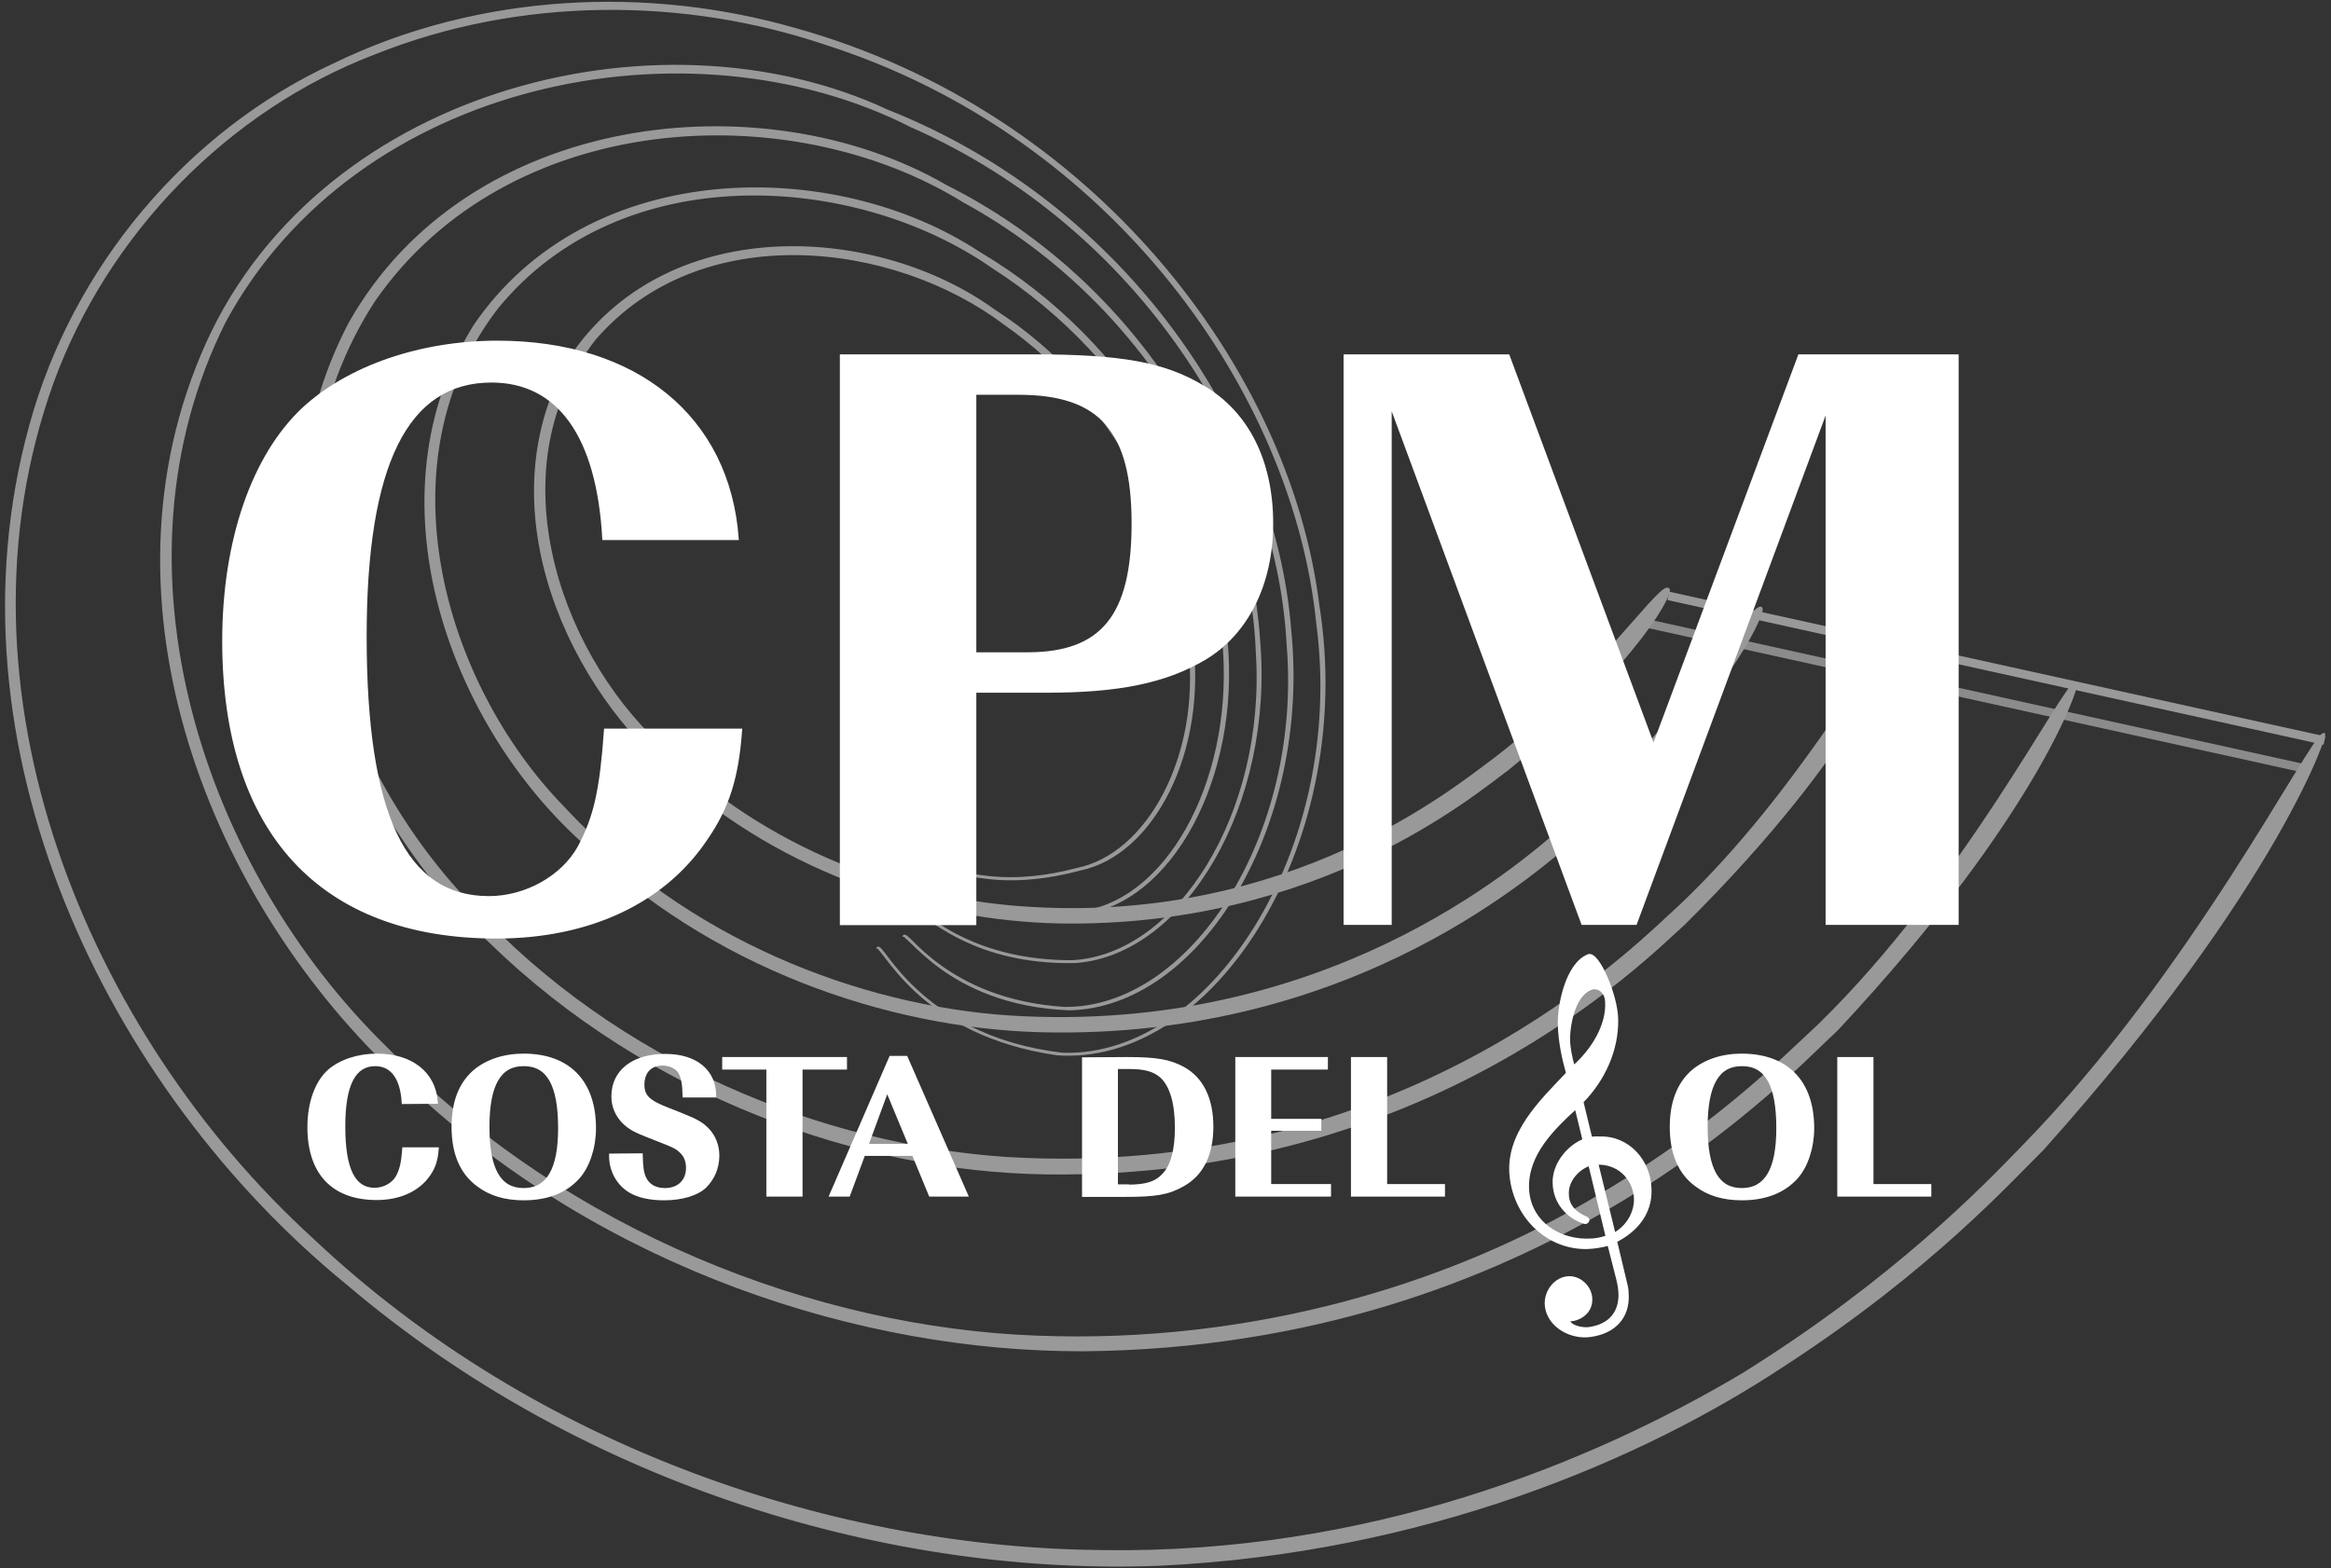 <?xml version="1.0" encoding="utf-8"?>
<!-- Generator: Adobe Illustrator 23.0.2, SVG Export Plug-In . SVG Version: 6.00 Build 0)  -->
<svg version="1.1" id="Capa_1" xmlns="http://www.w3.org/2000/svg" xmlns:xlink="http://www.w3.org/1999/xlink" x="0px" y="0px"
	 viewBox="0 0 818.2 550.6" style="enable-background:new 0 0 818.2 550.6;" xml:space="preserve">
<rect x="0" y="0" width="818.2" height="550.6" fill="#333333" stroke="none"/>
<style type="text/css">
	.st0{display:none;}
	.st1{display:inline;stroke:#FFFFFF;stroke-width:0.75;stroke-miterlimit:10;}
	.st2{display:inline;opacity:0.74;}
	.st3{stroke:#000000;stroke-miterlimit:10;}
	.st4{fill:none;stroke:#000000;stroke-width:3;stroke-miterlimit:10;}
	.st5{opacity:0.86;fill:none;stroke:#000000;stroke-width:3;stroke-miterlimit:10;enable-background:new    ;}
	.st6{display:inline;fill-rule:evenodd;clip-rule:evenodd;stroke:#000000;stroke-miterlimit:10;}
	.st7{display:inline;}
	.st8{opacity:0.5;}
	.st9{fill:#FFFFFF;stroke:#FFFFFF;stroke-miterlimit:10;}
	.st10{fill:none;stroke:#FFFFFF;stroke-width:3;stroke-miterlimit:10;}
	.st11{opacity:0.86;fill:none;stroke:#FFFFFF;stroke-width:3;stroke-miterlimit:10;enable-background:new    ;}
	.st12{fill-rule:evenodd;clip-rule:evenodd;fill:#FFFFFF;stroke:#FFFFFF;stroke-miterlimit:10;}
</style>
<g id="fondo_negro" class="st0">
	<rect x="-48.5" y="-139.4" class="st1" width="894" height="874"/>
</g>
<g id="Negro" class="st0">
	<g class="st2">
		<g>
			<g>
				<path class="st3" d="M344.3,310.1c-0.1-0.8,13.3,3.7,36-2.4c24.6-4.9,43.9-39.2,39.5-78.3c-3.5-38.7-23.5-84.4-65-113.4
					C316,86.8,248.2,78.5,211,121.4c-34.9,44.1-14.1,108.7,22.7,143c36.8,37.1,86.8,54.8,130.7,57.1c90.8,5.3,147.8-41.5,162-52
					c32.3-24.3,57.5-60.6,61.1-60.1c2.7-0.6-9.3,24.9-56.3,63.3c-10.8,7.7-65.6,55.2-157.4,53.6c-44.5-1-96-16.8-135.7-52.8
					c-39.2-33.7-65.4-97.6-34.1-147.4c34.8-48.6,106.6-43.8,147.1-14.4c43.8,28.2,65.2,75.3,69.2,114.7c5.4,39.9-13.5,76-38.9,81.3
					C358,313.9,344.2,309.3,344.3,310.1z"/>
			</g>
			<g>
				<path class="st3" d="M336.8,318.6c0-1,15.1,7.7,43.4,4.3c31.2-2.6,55-45.1,51.9-92c-2.1-47.1-30-101.9-81.3-134.8
					C302.1,62.3,220,57.3,176.6,110.5c-41.5,53.9-19.4,131.8,23.3,175.6c43,46.4,103.2,69.8,156.5,73.4
					c110.5,7,178.5-52.4,194.5-66.3c38-31.1,65.2-77.4,69.2-77.2c2.6-1.3-9.6,30.7-64,80c-12.3,9.7-76.8,71.1-188.4,68.4
					c-53.8-1.4-115.9-22.4-162.1-67.6c-46.1-42.5-73.7-120.1-36.8-179.8c40.1-59,126.2-59.2,177.1-25.6
					c53.8,31.9,83.9,88,86.7,136.2c4.4,48-19.6,92.1-51.3,95.5C352.2,326.8,336.8,317.5,336.8,318.6z"/>
			</g>
			<g>
				<path class="st3" d="M328.4,325.8c0.3-1.9,15.5,14.4,50.1,14.3c36.9-1.8,68.7-51.8,65-108.6c-2-56.8-38.2-122.9-102.8-158.3
					c-61.4-38.1-160.3-32.7-207.1,34.5c-44.4,67.7-17.7,159.7,33.9,212.8c51.6,56.1,124.2,84.5,188.3,88.7
					c133.5,7.9,213.7-67.6,232.1-84.8c43.9-39.6,74.3-96.8,78.3-97.2c2.4-2-10.2,37.2-72.8,99.4c-13.9,12.5-89.5,89.5-224,87.7
					c-64.9-0.9-139.4-27-195.1-81.2c-55-52-88-143.1-49.3-217C166.8,42,270.3,30.9,334.3,68c67.6,34,106.1,101.1,109.8,159.2
					c5,58-26.4,110.3-64.3,113C344.2,340.9,328.7,323.7,328.4,325.8z"/>
			</g>
			<g>
				<path class="st3" d="M319.5,331.4c0.8-2.9,14.7,22.4,56.4,25.1c44.3,0.5,84.2-60.2,78.5-128c-3.7-67.9-51.1-146.2-132.3-181.9
					C244.3,7,127.2,29.8,80.9,115.6c-43.2,86.5-7.5,192.2,56.7,254.9c63.7,65.4,151.1,98.5,228.3,101.5
					c77.9,3.1,144.8-19.3,190.1-45.1c45.9-25.9,72.5-53,85-64.6c50.6-49.4,85.5-118.8,89.6-119.7c2.3-2.7-11.6,44.3-83.7,121.5
					c-16.4,14.9-103.4,111.1-264.5,112.5c-77.5,0.2-167.4-28.5-235.4-92C79.3,324.1,34.8,218.9,73.2,127.3
					C111.7,34.9,232.7,3.5,313.7,41.5C398.1,75,449.5,153.8,454.9,223.4c7.1,69.3-31.9,132.5-77.5,133.3
					C334.4,354.9,320.4,328.2,319.5,331.4z"/>
			</g>
			<g>
				<path class="st3" d="M310.3,335.6c1.2-3.4,13.5,29.8,63.1,36.9c52.8,3.6,102.1-71.1,91.4-151.3C456.6,140.5,393.1,50,292,17.7
					C242.6,1,185.1,0.6,133.7,21.1C82.1,40.8,39.6,84.3,20.5,136.7c-38.8,108,12.2,228.7,91.2,300.8
					c79.5,75,185.6,108.9,277.6,109.6c93.3,1.4,171.3-30.4,224.7-62.1c53.3-33.2,84.7-65.8,98.8-80.4
					c58.9-60.3,100.5-142.9,105-144.3c2.2-3.4-14.9,52-98.6,145.5c-11.1,10.9-39.1,42.1-90.1,75.3c-50.2,33.4-126.8,66.1-219.9,70.5
					c-92.4,3.6-200.4-26.8-284.8-98.5C40.1,384.5-18.2,264.6,13,151.8c15.1-55.2,55.3-103,106.8-126.7C170.8,0.3,230-1.9,281.3,12.8
					C385.9,41.9,454.7,132.4,464.8,215c13.1,81.9-35.4,159.5-89.6,157.6C324.1,366.5,311.5,332,310.3,335.6z"/>
			</g>
		</g>
		<line class="st4" x1="587.8" y1="211.7" x2="818.2" y2="262.5"/>
		<line class="st5" x1="580.4" y1="221.3" x2="810.8" y2="272.2"/>
	</g>
	<path class="st6" d="M560.6,402.1l-3.1-12.8c7.6-7.7,12.4-18.2,12.2-28.9c-0.1-8.5-6.7-23.8-10-22.4c-7.5,3-10.4,17.4-10.2,24.3
		c0.2,5.8,1.3,11.3,2.9,17c-9.4,9.9-21.5,21.4-19.8,36.3c1.6,14.5,13.2,25.3,26.9,24.9c2.4-0.1,4.9-0.5,7.4-1.2l3.1,12.2
		c0.5,1.9,0.8,3.9,0.8,5.6c0,6.2-3.4,10.7-10.8,11.8c-2.2,0.3-7-0.5-7.3-3.1c2.3,0.5,8.3-1.7,7.9-7.6c-0.3-4.2-4.3-7.7-8.5-7.1
		c-4.6,0.7-7.8,5.6-7.1,10.2c1,6.9,8.7,11,15.3,10.1c8.5-1.1,13.4-6.4,13.1-14.2c0-1.1-0.1-2.2-0.4-3.5l-3.7-15.5
		c7.5-3.8,12.4-10,12.1-18.2c-0.2-9.9-7.7-18.4-17.8-18C562.7,401.8,561.7,401.9,560.6,402.1L560.6,402.1z M560.2,411.3l6.1,25.4
		c-1.7,0.6-3.5,1-5.3,1.1c-11.4,0.8-22.2-6.2-22.6-18.2c-0.3-11.9,8.8-20.8,17-28.3l2.8,11.5c-5.8,2.3-10.8,8.8-10.5,15.1
		c0.1,6.5,4.6,12,10.8,13.8c0.6,0.1,1.1-0.4,1.1-0.8c0-0.3-0.2-0.6-0.6-0.8c-3.6-1.5-6.5-4-6.6-8.1
		C552.1,417.3,555.8,412.7,560.2,411.3L560.2,411.3z M566.2,354c0.6,8.7-5.3,17.6-11.6,23.1c-0.9-3.1-1.6-6.4-1.7-9.6
		c0-5.5,2-16.7,8.7-18.2C564.4,349.2,566,351.6,566.2,354L566.2,354z M562.8,410.9c7.1-0.3,12.7,4.6,13.5,11.7
		c0.4,5.5-2.7,10.6-7.4,13.2L562.8,410.9z"/>
	<g class="st7">
		<path class="st3" d="M214.2,191.6c-2-36.2-15.9-55.3-39.4-55.3c-29.8,0-44.3,29.3-44.3,89.6c0,62.8,13.9,91.7,43.4,91.7
			c13,0,25.8-7.2,31.6-17.6c5.8-10.8,7.8-20.3,9.3-41.2h47.5c-1.2,16.4-4.3,26.9-12.2,38.3c-14.8,22.1-41.1,34.4-73.5,34.4
			c-61.7,0-95.8-37-95.8-104c0-35.3,10.4-65.1,28.1-81.6c15.9-14.6,41.1-23.3,68-23.3c48.6,0,81.1,26.3,84.2,69L214.2,191.6
			L214.2,191.6z"/>
		<path class="st3" d="M364.7,127.4c31,0,46,2.7,59.6,10.8c15.6,9,24.3,26,24.3,48.1c0,21.2-8.7,38.6-23.7,47.5
			c-13.9,8.1-30.1,11.4-55.6,11.4h-24.9v81.6h-46.9V127.4H364.7z M363,232c26.3,0,37-13.4,37-45.7c0-32.6-11.3-45.7-40.2-45.7h-15.3
			V232H363z"/>
		<path class="st3" d="M557.8,326.7l-67.5-182.6v182.6h-15.9V127.4h57.3l51,137.2l51.2-137.2h55.3v199.3h-45.7V145.6l-67.2,181.1
			H557.8z"/>
	</g>
	<g class="st7">
		<path class="st3" d="M143.7,390.5c-0.5-8.7-4-13.3-9.8-13.3c-7.4,0-11,7.1-11,21.6c0,15.1,3.5,22.1,10.8,22.1
			c3.2,0,6.4-1.7,7.9-4.3c1.4-2.6,1.9-4.9,2.3-9.9h11.8c-0.3,4-1.1,6.5-3,9.2c-3.7,5.3-10.2,8.3-18.3,8.3
			c-15.3,0-23.8-8.9-23.8-25.1c0-8.5,2.6-15.7,7-19.7c4-3.5,10.2-5.6,16.9-5.6c12.1,0,20.2,6.3,20.9,16.6L143.7,390.5L143.7,390.5z"
			/>
		<path class="st3" d="M210.9,399.5c0,6.8-2.2,13.4-5.7,17.3c-4.5,5-10.9,7.5-19.2,7.5c-6.5,0-11.8-1.6-16-4.8
			c-5.9-4.3-8.8-11.2-8.8-20.5c0-8.5,2.4-15,7.4-19.4c4.3-3.7,10.4-5.8,17.4-5.8C201.9,373.8,210.9,383.2,210.9,399.5z M173.6,399
			c0,14.9,4,22,12.5,22c8.5,0,12.6-7.1,12.6-21.5c0-15.2-4-22.3-12.5-22.3C177.7,377.1,173.6,384.3,173.6,399z"/>
		<path class="st3" d="M227.4,408.9c0.1,4.3,0.4,6.3,1.1,7.9c1.2,2.8,3.7,4.3,7.2,4.3c4.8,0,7.9-3,7.9-7.6c0-2.4-0.8-4.3-2.3-5.7
			c-1.5-1.4-2.5-1.9-7.1-3.7l-4.6-1.8c-4.3-1.7-6.2-2.7-8.2-4.6c-2.6-2.5-4-5.7-4-9.3c0-8.8,7.1-14.4,18.4-14.4
			c10.8,0,17.4,5.5,17.4,14.3h-10.8c-0.1-4.3-0.5-6.2-1.4-8.1c-0.9-1.8-3.5-3.1-6.1-3.1c-4.3,0-6.9,2.7-6.9,7.2c0,4,1.9,5.9,8.6,8.5
			l4.3,1.7c5.3,2.1,7.5,3.2,9.6,5.3c2.4,2.4,3.8,5.7,3.8,9.4c0,4.3-1.7,8.2-4.6,11c-2.8,2.6-8.1,4.2-14.3,4.2
			c-4.9,0-8.9-0.9-11.7-2.5c-4.4-2.5-7.1-7.3-7.1-12.5v-0.4L227.4,408.9L227.4,408.9z"/>
		<path class="st3" d="M299.1,375.1v3.4h-15.6v44.6h-11.7v-44.6h-15.5v-3.4H299.1z"/>
		<path class="st3" d="M341.6,423.1h-12.8l-5.9-14.3h-17.4l-5.3,14.3h-6.3l21-48.4h5.5L341.6,423.1z M321.6,405.6l-8-19.3l-7.1,19.3
			H321.6z"/>
		<path class="st3" d="M397.7,375.1c10.4,0,15.1,0.8,20,3.5c6.5,3.7,9.9,10.7,9.9,20.5s-3.5,16.7-10.1,20.4c-5.3,3-9.5,3.7-20.7,3.7
			h-14.3v-48L397.7,375.1L397.7,375.1z M398.1,419.9c6.5,0,10.1-1.1,12.8-4.2c2.9-3.2,4.3-8.7,4.3-16.3c0-8.6-1.8-14.7-5.2-17.9
			c-2.6-2.3-5.8-3.2-11.5-3.2h-4.3v41.5L398.1,419.9L398.1,419.9z"/>
		<path class="st3" d="M467.8,378.4H448v18.3h17.6v3.2H448v19.7h21v3.4h-32.6v-48h31.5V378.4z"/>
		<path class="st3" d="M509,423.1h-32v-48h11.7v44.6H509L509,423.1L509,423.1z"/>
	</g>
	<g class="st7">
		<path class="st3" d="M638.5,398.5c0,6.8-2.2,13.4-5.7,17.3c-4.5,5-11,7.5-19.2,7.5c-6.5,0-11.8-1.6-16-4.8
			c-5.9-4.3-8.8-11.2-8.8-20.5c0-8.5,2.5-15,7.4-19.4c4.3-3.7,10.4-5.8,17.3-5.8C629.5,372.8,638.5,382.2,638.5,398.5z M601.2,398
			c0,14.9,4,22,12.5,22c8.5,0,12.6-7.1,12.6-21.5c0-15.2-4-22.3-12.5-22.3C605.3,376.1,601.2,383.3,601.2,398z"/>
		<path class="st3" d="M679.6,422.1h-32v-48h11.7v44.6h20.3L679.6,422.1L679.6,422.1z"/>
	</g>
	<g class="st7">
		<path d="M61.4,445c2-1.9,2.8-3.3,3.5-5.2c0.9-2.8,0.2-6.1-1.9-8.6c-4.5-5.3-11.5-4.3-20.2,3c-8.6,7.2-10.8,13.9-6.3,19.2
			c2.2,2.6,5.6,3.9,8.5,3.3c2-0.4,3.6-1.2,6.1-3.1l3.4,4c-3,1.9-5.2,2.7-7.8,2.8c-4,0.1-8.2-2-11.2-5.6c-6.6-7.8-5.1-17.4,3.9-25
			s18.7-7.4,25.3,0.4c3.3,3.9,4.7,8.8,3.7,12.9c-0.5,2.2-1.5,3.7-3.5,5.8L61.4,445z"/>
		<path d="M75.1,479.4c-5.3,5.2-12,5.3-17.1,0.2c-5.2-5.2-4.9-11.9,0.5-17.2c5.5-5.4,12.2-5.5,17.4-0.3
			C81.1,467.3,80.8,473.8,75.1,479.4z M62,465.9c-5.1,5.1-6.1,9.3-2.8,12.5c3.3,3.4,7.5,2.5,12.7-2.6c5.3-5.3,6.3-9.3,2.9-12.7
			C71.4,459.8,67.2,460.7,62,465.9z"/>
		<path d="M87.2,483.1c3.8-2.8,7.9-2.6,11.4,0.4c2.1,1.9,3.1,4,2.8,6.2c-0.2,1.9-0.9,3.3-2.9,5.5l-10.1,11.5l-3.4-3l9.9-11.2
			c2-2.3,2.7-3.4,2.8-4.7c0.2-1.3-0.3-2.6-1.5-3.6c-1.7-1.5-4.3-1.9-6.6-1c-2.2,1-4.4,2.6-7.1,5.7l-6.2,7l-3.4-3l15.6-17.6l3.2,2.8
			L87.2,483.1z"/>
		<path d="M101.6,508.1c-2.7,3.3-2.5,6,0.5,8.3c2.3,1.8,5.1,1.7,6.6-0.2c1.2-1.6,1-3.4-0.9-6l-1.8-2.5c-1.4-2-1.9-2.9-2.3-4.2
			c-0.6-1.9-0.2-3.8,1-5.4c2.6-3.3,7.2-3.3,11.3-0.1c4.2,3.3,4.9,6.9,2.3,10.9l-3.5-2.8c1.1-1.5,1.5-2.2,1.7-2.9
			c0.4-1.5-0.3-3-1.8-4.3c-2.1-1.7-4.6-1.5-6.1,0.3c-1.3,1.6-1,3.3,0.7,5.7l2.4,3.4c2.7,3.6,3,6.4,0.9,9c-2.8,3.5-7.4,3.6-11.8,0.2
			c-4.8-3.7-5.8-8.2-2.8-12.2L101.6,508.1z"/>
		<path d="M123.6,519.4c-3.9,5.6-3.9,10.2,0.1,12.9c2.9,2,6.4,1.8,9.2-0.7l1.9,1.3c-3.8,3.3-8.1,3.4-12.6,0.3
			c-5.9-4.1-6.8-10.7-2.5-16.9c4.3-6.1,10.7-7.5,16.3-3.5c3.8,2.7,5.5,6.7,4.6,10.6c-0.5,1.9-1.3,3.7-2.8,5.9L123.6,519.4z
			 M134.8,525.3c1.1-1.5,1.8-3.2,2.3-4.9c0.8-2.8,0.2-4.8-1.9-6.3c-2.3-1.6-4.7-1.4-7.4,0.7c-1.3,1-2.3,2.1-3.2,3.4L134.8,525.3z"/>
		<path d="M153.8,525.3l-3.6,5.7c3.6-3.2,7.3-3.7,11.4-1.4l-2.9,4.7c-1.1-1.4-1.7-2.2-2.7-2.8c-2.6-1.6-5.4-0.6-7.4,2.8l-7,11.2
			l-3.9-2.4l12.5-20L153.8,525.3z"/>
		<path d="M164,531.6l4.5,2.5l-2.9,20.2l14.9-13.5l2.9,1.6l-20.4,16l-2.3-1.3L164,531.6z"/>
		<path d="M196.4,556.8c2-4.2,1.6-6.2-1.7-7.8c-3.1-1.5-5.1-0.7-6.9,2.8l-4.3-2c2-4,6.3-4.8,11.8-2.1c2.9,1.4,4.8,3.2,5.6,5.2
			s0.6,3.8-1,6.9l-6.6,13.7l-4-1.9l2.2-4.6c-3.4,2.9-6.1,3.4-9.8,1.5c-4.3-2.1-5.9-5.8-4.1-9.5c1.3-2.6,3.9-4,7-3.7
			c2.8,0.3,5.7,1.3,10.7,3.6L196.4,556.8z M186.5,557.5c-2,0.2-3.4,1.2-4.5,3.3c-1.4,2.9-0.8,5.3,1.8,6.5c2.6,1.2,5.7,0.5,7.7-2
			c1.1-1.3,1.9-2.5,3.2-5.2C190.9,558.2,188.3,557.4,186.5,557.5z"/>
		<path d="M214.7,557l6.5,2.8l-0.7,1.6l-6.5-2.8l-5.9,14c-1.5,3.5-1.3,5,0.9,5.9c0.8,0.3,1.3,0.4,3.8,0.9l-0.7,1.6
			c-2.9-0.4-4.1-0.7-5.4-1.3c-1.9-0.8-3.3-2.3-3.6-4.1c-0.3-1.4-0.1-2.7,0.9-4.9l5.9-13.9l-3.9-1.6l0.7-1.6l3.9,1.6l2.6-6.2l4.6,0.8
			L214.7,557z"/>
		<path d="M241.1,579.9c-2.5,7-8.6,9.9-15.4,7.5c-6.9-2.5-9.5-8.6-6.9-15.8c2.6-7.2,8.6-10.2,15.6-7.7
			C241.3,566.4,243.8,572.5,241.1,579.9z M223.4,573.3c-2.5,6.8-1.5,11,2.8,12.5c4.4,1.6,7.8-1,10.3-7.8c2.6-7.1,1.7-11.1-2.8-12.7
			C229.4,563.8,225.9,566.4,223.4,573.3z"/>
		<path d="M255.4,571.6l-1.9,6.5c2.7-4,6.1-5.5,10.6-4.4l-1.6,5.3c-1.4-1.1-2.3-1.7-3.4-2c-2.9-0.9-5.3,0.9-6.4,4.6l-3.8,12.6
			l-4.4-1.3l6.8-22.5L255.4,571.6z"/>
		<path d="M267.1,599.3l-4.4-1.2l6-22.8l4.4,1.2L267.1,599.3z M276.8,566c-0.5,1.7-2,2.5-3.9,1.9c-1.8-0.5-2.7-1.9-2.3-3.6
			c0.5-1.7,1.9-2.5,3.8-2C276.3,562.9,277.2,564.3,276.8,566z"/>
		<path d="M300,595c-1.5,7.3-7.1,11-14.2,9.5c-7.2-1.5-10.6-7.2-9-14.7c1.6-7.5,7.1-11.3,14.4-9.8C298.3,581.5,301.6,587.2,300,595z
			 M281.6,590.9c-1.5,7,0,11.1,4.5,12c4.6,1,7.6-2,9.1-9.2c1.5-7.4,0.1-11.2-4.6-12.2C286.1,580.6,283.1,583.8,281.6,590.9z"/>
		<path d="M326.1,610.4l-5.1-0.5l3.9-36.5l9.9,1.1c5.7,0.6,8.3,1.4,10.5,3.5c2.2,2,3.1,4.8,2.8,8.4c-0.4,3.8-2,6.4-4.8,7.8
			c-2.6,1.4-5.4,1.6-11.1,1l-4.4-0.5L326.1,610.4z M333.4,593.5c5.5,0.6,8.5-1.9,9.1-7.8c0.6-5.8-1.8-8.9-7.3-9.5l-5.4-0.6
			l-1.9,17.3L333.4,593.5z"/>
		<path d="M357.8,589.4l-0.4,6.8c1.6-4.5,4.6-6.8,9.3-6.8l-0.3,5.5c-1.6-0.7-2.6-1.1-3.7-1.1c-3-0.2-5,2.1-5.2,6l-0.7,13.2l-4.6-0.2
			l1.2-23.5L357.8,589.4z"/>
		<path d="M393.7,602.2c0,7.4-4.7,12.3-12,12.2c-7.3,0-11.9-4.9-11.9-12.5c0-7.7,4.6-12.5,12.1-12.5
			C389.3,589.4,393.7,594.2,393.7,602.2z M374.8,602c0,7.2,2.3,10.8,6.9,10.8c4.7,0,7-3.6,7.1-10.8c0-7.5-2.2-11-7-11
			C377.1,591,374.8,594.7,374.8,602z"/>
		<path d="M400.5,591.5l-4.5,0.2l-0.1-1.8l4.5-0.2c-0.4-9.9,4.1-15.7,12.5-16.2l0.1,4.8c-1.6-0.9-2.9-1.2-4.3-1.2
			c-3.3,0.1-5.3,2.8-5.1,6.8c0,1.2,0,1.3,0.8,3.9c0.3,1.2,0.3,1.2,0.5,1.7l5.9-0.2l0.1,1.8l-5.8,0.2l0.8,21.8l-4.6,0.2L400.5,591.5z
			"/>
		<path d="M417.8,600.9c0.5,6.9,3.4,10.3,8.2,10c3.5-0.3,6-2.6,6.8-6.3l2.3-0.2c-0.9,5-4.1,7.7-9.6,8.1c-7.2,0.5-12-4-12.6-11.6
			c-0.5-7.4,3.6-12.5,10.5-13c4.7-0.3,8.5,1.7,10.3,5.4c0.8,1.8,1.3,3.7,1.5,6.3L417.8,600.9z M430.2,598.5
			c-0.1-1.9-0.6-3.6-1.3-5.3c-1.2-2.7-2.9-3.9-5.5-3.7c-2.8,0.2-4.6,1.9-5.3,5.2c-0.4,1.6-0.5,3.1-0.4,4.7L430.2,598.5z"/>
		<path d="M445,603.1c0.4,4.2,2.4,6,6.2,5.6c2.9-0.3,4.8-2.4,4.5-4.8c-0.2-2-1.7-3.1-4.9-3.6l-3-0.5c-2.4-0.4-3.4-0.7-4.6-1.4
			c-1.8-1-2.8-2.6-3-4.5c-0.5-4.2,2.8-7.5,8-8c5.3-0.6,8.3,1.5,9.3,6.1l-4.4,0.5c-0.3-1.8-0.5-2.7-0.9-3.3c-0.8-1.3-2.3-2-4.3-1.7
			c-2.7,0.3-4.4,2.2-4.1,4.5c0.2,2,1.6,3.1,4.5,3.5l4.1,0.7c4.5,0.7,6.6,2.5,7,5.8c0.5,4.5-2.7,7.8-8.3,8.4c-6,0.7-9.9-1.8-10.5-6.7
			L445,603.1z"/>
		<path d="M467.4,572.5c0.3,1.7-0.8,3-2.8,3.3c-1.9,0.3-3.3-0.7-3.5-2.4c-0.3-1.7,0.8-3,2.8-3.3
			C465.7,569.8,467.1,570.8,467.4,572.5z M471.4,607l-4.5,0.7l-3.4-23.3l4.5-0.7L471.4,607z"/>
		<path d="M500,590.5c1.3,7.3-2.4,12.9-9.5,14.2c-7.2,1.3-12.6-2.6-13.9-10.2c-1.4-7.6,2.3-13.2,9.6-14.5
			C493.3,578.7,498.5,582.7,500,590.5z M481.4,593.7c1.3,7.1,4.2,10.2,8.7,9.4c4.6-0.8,6.3-4.8,5-11.9c-1.4-7.4-4.1-10.4-8.9-9.6
			C481.7,582.5,480,586.5,481.4,593.7z"/>
		<path d="M509.7,582.7c-0.1-4.7,2.4-8,6.9-9c2.7-0.7,5-0.2,6.7,1.3c1.4,1.2,2.2,2.7,2.8,5.5l3.5,14.9l-4.4,1.1l-3.5-14.5
			c-0.7-3-1.2-4.1-2.3-5c-1-0.9-2.3-1.2-3.8-0.8c-2.3,0.5-4,2.4-4.6,4.8c-0.5,2.4-0.4,5.1,0.6,9.1l2.2,9.2l-4.4,1.1l-5.5-22.9l4.2-1
			L509.7,582.7z"/>
		<path d="M546.8,573.5c-1.3-4.4-3-5.7-6.5-4.6c-3.3,1-4.3,2.9-3.2,6.7l-4.5,1.3c-1.2-4.3,1.4-7.8,7.3-9.5c3.1-0.9,5.7-0.9,7.7,0.1
			c2,1,3,2.5,4,5.8l4.3,14.5l-4.3,1.3l-1.5-4.9c-0.5,4.4-2.2,6.6-6.2,7.8c-4.6,1.4-8.2-0.3-9.4-4.3c-0.8-2.8,0.2-5.6,2.7-7.4
			c2.3-1.7,5-2.9,10.3-4.5L546.8,573.5z M540.1,580.6c-1.4,1.5-1.7,3.2-1.1,5.4c0.9,3.1,3,4.4,5.7,3.6c2.7-0.8,4.5-3.5,4.4-6.6
			c0-1.7-0.3-3.1-1.2-6C543.8,578.2,541.3,579.3,540.1,580.6z"/>
		<path d="M568.2,583.6l-4.3,1.5l-12.6-36.8l4.3-1.5L568.2,583.6z"/>
		<path d="M594.6,531.3l15.3,35.8l-4,1.7l-2.3-5.4c0.3,2.4,0.1,3.5-0.8,5.2c-1,1.8-2.4,3.1-4.4,4c-5.7,2.4-11.3-0.4-14.3-7.4
			c-2.9-6.9-1.1-12.9,4.6-15.3c3.6-1.5,6.8-0.8,9.8,2.2l-8.1-19L594.6,531.3z M588.6,563.2c1.5,3.6,2.9,5.6,4.6,6.9
			c1.5,1.1,3.5,1.3,5.2,0.6c4-1.7,5.1-6.8,2.6-12.6c-2.5-5.8-6.9-8.5-10.9-6.8C586.4,552.8,585.9,556.9,588.6,563.2z"/>
		<path d="M616.2,551.2c3.1,6.1,7.1,8.2,11.4,6.1c3.1-1.6,4.6-4.8,3.8-8.5l2.1-1c1.1,4.9-0.8,8.7-5.7,11.2c-6.4,3.2-12.6,1-16-5.8
			c-3.3-6.6-1.5-12.9,4.7-16c4.2-2.1,8.5-1.7,11.5,1c1.5,1.3,2.6,2.9,3.8,5.2L616.2,551.2z M626.7,544.2c-0.8-1.7-1.9-3.1-3.2-4.4
			c-2.1-2-4.2-2.5-6.5-1.3c-2.5,1.3-3.5,3.5-2.9,6.8c0.3,1.6,0.7,3,1.4,4.5L626.7,544.2z"/>
		<path d="M640.8,512.2l19,28.7l-1.8,1.2l-20.3-30.6l5.5-3.6l27.3,18.7l-6.6-32.4l5.3-3.5l20.3,30.6l-4.3,2.8l-19-28.7l7.6,36.3
			l-2.3,1.5L640.8,512.2z"/>
		<path d="M714.3,501.4L711,504l-4.2-5.1c2,4.6,1.2,8.2-2.4,11.1c-2.2,1.8-4.4,2.4-6.6,1.8c-1.8-0.5-3.1-1.5-5-3.8l-9.6-11.9
			l3.5-2.9l9.4,11.6c1.9,2.4,2.8,3.2,4.2,3.5c1.3,0.4,2.6,0.1,3.8-0.9c1.8-1.5,2.7-4,2.1-6.4s-1.9-4.8-4.4-7.9l-6-7.4l3.5-2.9
			L714.3,501.4z M686.7,487.5l-0.8-10.5l5.1-4.1l-3.1,13.6L686.7,487.5z"/>
		<path d="M718.3,488c2.8,3.1,5.5,3.4,8.3,0.8c2.1-2,2.5-4.8,0.8-6.6c-1.3-1.5-3.2-1.5-6.1,0l-2.7,1.4c-2.2,1.1-3.1,1.5-4.5,1.6
			c-2,0.3-3.8-0.4-5.1-1.8c-2.8-3.1-2.1-7.7,1.7-11.2c3.9-3.6,7.5-3.8,11.1-0.6l-3.3,3c-1.3-1.3-2-1.9-2.6-2.1
			c-1.5-0.6-3-0.2-4.5,1.1c-2,1.8-2.2,4.3-0.6,6c1.4,1.5,3.1,1.5,5.7,0.2l3.7-1.8c4-2.1,6.8-1.9,9,0.5c3.1,3.3,2.4,7.9-1.7,11.6
			c-4.5,4.1-9,4.4-12.5,0.9L718.3,488z"/>
		<path d="M718,450.1c1.3,1.2,1.2,2.9-0.2,4.3c-1.3,1.3-3,1.4-4.2,0.2c-1.3-1.2-1.2-2.9,0.2-4.3C715.1,449,716.8,448.9,718,450.1z
			 M742.2,475.2l-3.2,3.3l-16.8-16.5l3.2-3.3L742.2,475.2z"/>
		<path d="M756,449.3c1.2,1.3,1.7,2.2,2,3.5c0.8,2.8-0.1,6-2.6,8.8c-4.6,5.2-11,5.4-16.7,0.4c-5.7-5-6.3-11.6-1.6-17
			c3.8-4.3,8.8-5,12.8-1.6l-3.1,3.5c-3.5-3.1-6.3-3.4-8.5-0.8c-2.9,3.3-1.7,7.3,3.8,12.1c3,2.6,4.9,3.7,7.1,3.9
			c2,0.2,3.9-0.6,5.3-2.2c2.5-2.8,2.5-6.2,0-9L756,449.3z"/>
		<path d="M761.7,426.7c-3.7-2.7-5.8-2.7-8,0.2c-2,2.8-1.6,4.9,1.5,7.2l-2.8,3.8c-3.6-2.7-3.6-7,0.1-12c1.9-2.6,4-4.2,6.1-4.6
			s3.8,0.2,6.6,2.2l12.2,9l-2.6,3.6l-4.1-3c2.2,3.8,2.2,6.6-0.3,10c-2.8,3.9-6.8,4.7-10.1,2.3c-2.3-1.7-3.3-4.6-2.3-7.5
			c0.8-2.7,2.3-5.4,5.5-9.9L761.7,426.7z M760.6,436.5c-0.2,2,0.6,3.6,2.4,5c2.6,1.9,5,1.7,6.7-0.6c1.7-2.3,1.5-5.5-0.5-8
			c-1-1.3-2.1-2.3-4.6-4.1C762.1,432.4,760.8,434.8,760.6,436.5z"/>
	</g>
</g>
<g id="blanco">
	<g>
		<g class="st8">
			<g>
				<g>
					<path class="st9" d="M342.1,307.6c-0.1-0.8,13.3,3.7,36-2.4c24.6-4.9,43.9-39.2,39.5-78.3c-3.5-38.7-23.5-84.4-65-113.4
						c-38.8-29.3-106.6-37.6-143.8,5.3c-34.9,44.1-14.1,108.7,22.7,143c36.8,37.1,86.8,54.8,130.7,57.1c90.8,5.3,147.8-41.5,162-52
						c32.3-24.3,57.5-60.6,61.1-60.1c2.7-0.6-9.3,24.9-56.3,63.3c-10.8,7.7-65.6,55.2-157.4,53.6c-44.5-1-96-16.8-135.7-52.8
						c-39.2-33.7-65.4-97.6-34.1-147.4c34.8-48.6,106.6-43.8,147.1-14.4c43.8,28.2,65.2,75.3,69.2,114.7c5.4,39.9-13.5,76-38.9,81.3
						C355.7,311.5,342,306.9,342.1,307.6z"/>
				</g>
				<g>
					<path class="st9" d="M334.5,316.2c0-1,15.1,7.7,43.4,4.3c31.2-2.6,55-45.1,51.9-92c-2.1-47.1-30-101.9-81.3-134.8
						C299.9,59.8,217.7,54.9,174.4,108c-41.5,53.9-19.4,131.8,23.3,175.6c43,46.4,103.2,69.8,156.5,73.4
						c110.5,7,178.5-52.4,194.5-66.3c38-31.1,65.2-77.4,69.2-77.2c2.6-1.3-9.6,30.7-64,80c-12.3,9.7-76.8,71.1-188.4,68.4
						c-53.8-1.4-115.9-22.4-162.1-67.6c-46.1-42.5-73.7-120.1-36.8-179.8c40.1-59,126.2-59.2,177.1-25.6
						c53.8,31.9,83.9,88,86.7,136.2c4.4,48-19.6,92.1-51.3,95.5C350,324.3,334.5,315.1,334.5,316.2z"/>
				</g>
				<g>
					<path class="st9" d="M326.2,323.3c0.3-1.9,15.5,14.4,50.1,14.3c36.9-1.8,68.7-51.8,65-108.6c-2-56.8-38.2-122.9-102.8-158.3
						C277.1,32.6,178.2,38,131.4,105.2C87,172.9,113.7,264.8,165.3,318c51.6,56.1,124.2,84.5,188.3,88.7
						c133.5,7.9,213.7-67.6,232.1-84.8c43.9-39.6,74.3-96.8,78.3-97.2c2.4-2-10.2,37.2-72.8,99.4c-13.9,12.5-89.5,89.5-224,87.7
						c-64.9-0.9-139.4-27-195.1-81.2c-55-52-88-143.1-49.3-217c41.7-74.1,145.2-85.2,209.2-48.2c67.6,34,106.1,101.1,109.8,159.2
						c5,58-26.4,110.3-64.3,113C342,338.4,326.5,321.2,326.2,323.3z"/>
				</g>
				<g>
					<path class="st9" d="M317.2,328.9c0.8-2.9,14.7,22.4,56.4,25.1c44.3,0.5,84.2-60.2,78.5-128C448.5,158.2,401,79.9,319.9,44.2
						c-77.8-39.7-195-16.9-241.2,68.8c-43.2,86.5-7.5,192.2,56.7,254.9c63.7,65.4,151.1,98.6,228.3,101.5
						c77.9,3.1,144.8-19.3,190.1-45.1c45.9-25.9,72.5-53,85-64.6c50.6-49.4,85.5-118.8,89.6-119.7c2.3-2.7-11.6,44.3-83.7,121.4
						c-16.4,14.9-103.4,111.1-264.5,112.5c-77.5,0.2-167.4-28.5-235.4-92C77,321.6,32.5,216.4,70.9,124.9
						C109.4,32.4,230.4,1.1,311.5,39c84.4,33.5,135.8,112.3,141.2,181.9c7.1,69.3-31.9,132.5-77.5,133.3
						C332.1,352.4,318.1,325.7,317.2,328.9z"/>
				</g>
				<g>
					<path class="st9" d="M308,333.1c1.2-3.4,13.5,29.8,63.1,36.9c52.8,3.6,102.1-71.1,91.4-151.3C454.4,138,390.9,47.5,289.7,15.2
						C240.4-1.4,182.8-1.9,131.5,18.6C79.8,38.3,37.4,81.9,18.3,134.3c-38.8,108,12.2,228.7,91.2,300.8
						C189,510.1,295.1,544,387,544.7c93.3,1.4,171.3-30.4,224.7-62.1c53.3-33.2,84.7-65.8,98.8-80.4
						c58.9-60.3,100.5-142.9,105-144.3c2.2-3.4-14.9,52-98.6,145.5c-11.1,10.9-39.1,42.1-90.1,75.3
						c-50.2,33.4-126.8,66.1-219.9,70.5c-92.4,3.6-200.4-26.8-284.8-98.5C37.9,382-20.4,262.1,10.8,149.3
						C25.9,94.1,66,46.3,117.5,22.6C168.6-2.2,227.8-4.4,279,10.3c104.6,29.1,173.4,119.6,183.6,202.2
						c13.1,81.9-35.4,159.5-89.6,157.6C321.9,364.1,309.2,329.5,308,333.1z"/>
				</g>
			</g>
			<line class="st10" x1="585.6" y1="209.2" x2="815.9" y2="260"/>
			<line class="st11" x1="578.2" y1="218.9" x2="808.5" y2="269.7"/>
		</g>
		<path class="st12" d="M558.4,399.6l-3.1-12.8c7.6-7.7,12.4-18.2,12.2-28.9c-0.1-8.5-6.7-23.8-10-22.4c-7.5,3-10.4,17.4-10.2,24.3
			c0.2,5.8,1.3,11.3,2.9,17c-9.4,9.9-21.5,21.4-19.8,36.3c1.6,14.5,13.2,25.3,26.9,24.9c2.4-0.1,4.9-0.5,7.4-1.2l3.1,12.2
			c0.5,1.9,0.8,3.9,0.8,5.6c0,6.2-3.4,10.7-10.8,11.8c-2.2,0.3-7-0.5-7.3-3.1c2.3,0.5,8.3-1.7,7.9-7.6c-0.3-4.2-4.3-7.7-8.5-7.1
			c-4.6,0.7-7.8,5.6-7.1,10.2c1,6.9,8.7,11,15.3,10.1c8.5-1.1,13.4-6.4,13.1-14.2c0-1.1-0.1-2.2-0.4-3.5l-3.7-15.5
			c7.5-3.8,12.4-10,12.1-18.2c-0.2-9.9-7.7-18.4-17.8-18C560.5,399.4,559.4,399.5,558.4,399.6L558.4,399.6z M558,408.8l6.1,25.4
			c-1.7,0.6-3.5,1-5.3,1.1c-11.4,0.8-22.2-6.2-22.6-18.2c-0.3-11.9,8.8-20.8,17-28.3l2.8,11.5c-5.8,2.3-10.8,8.8-10.5,15.1
			c0.1,6.5,4.6,12,10.8,13.8c0.6,0.1,1.1-0.4,1.1-0.8c0-0.3-0.2-0.6-0.6-0.8c-3.6-1.5-6.5-4-6.6-8.1
			C549.8,414.9,553.5,410.3,558,408.8L558,408.8z M563.9,351.5c0.6,8.7-5.3,17.6-11.6,23.1c-0.9-3.1-1.6-6.4-1.7-9.6
			c0-5.5,2-16.7,8.7-18.2C562.2,346.7,563.8,349.1,563.9,351.5L563.9,351.5z M560.5,408.4c7.1-0.3,12.7,4.6,13.5,11.7
			c0.4,5.5-2.7,10.6-7.4,13.2L560.5,408.4z"/>
		<g>
			<path class="st9" d="M211.9,189.1c-2-36.2-15.9-55.3-39.4-55.3c-29.8,0-44.3,29.3-44.3,89.6c0,62.8,13.9,91.7,43.4,91.7
				c13,0,25.8-7.2,31.6-17.6c5.8-10.8,7.8-20.3,9.3-41.2H260c-1.2,16.4-4.3,26.9-12.2,38.3c-14.8,22.1-41.1,34.4-73.5,34.4
				c-61.7,0-95.8-37-95.8-104c0-35.3,10.4-65.1,28.1-81.6c15.9-14.6,41.1-23.3,68-23.3c48.6,0,81.1,26.3,84.2,69L211.9,189.1
				L211.9,189.1z"/>
			<path class="st9" d="M362.5,124.9c31,0,46,2.7,59.6,10.8c15.6,9,24.3,26,24.3,48.1c0,21.2-8.7,38.6-23.7,47.5
				c-13.9,8.1-30.1,11.4-55.6,11.4h-24.9v81.6h-46.9V124.9H362.5z M360.7,229.5c26.3,0,37-13.4,37-45.7c0-32.6-11.3-45.7-40.2-45.7
				h-15.3v91.4H360.7z"/>
			<path class="st9" d="M555.5,324.2l-67.5-182.6v182.6h-15.9V124.9h57.3l51,137.2l51.2-137.2H687v199.3h-45.7V143.1l-67.2,181.1
				H555.5z"/>
		</g>
		<g>
			<path class="st9" d="M141.5,387.1c-0.5-8.7-4-13.3-9.8-13.3c-7.4,0-11,7.1-11,21.6c0,15.1,3.5,22.1,10.8,22.1
				c3.2,0,6.4-1.7,7.9-4.3c1.4-2.6,1.9-4.9,2.3-9.9h11.8c-0.3,4-1.1,6.5-3,9.2c-3.7,5.3-10.2,8.3-18.3,8.3
				c-15.3,0-23.8-8.9-23.8-25.1c0-8.5,2.6-15.7,7-19.7c4-3.5,10.2-5.6,16.9-5.6c12.1,0,20.2,6.3,20.9,16.6L141.5,387.1L141.5,387.1z
				"/>
			<path class="st9" d="M208.7,396.1c0,6.8-2.2,13.4-5.7,17.3c-4.5,5-10.9,7.5-19.2,7.5c-6.5,0-11.8-1.6-16-4.8
				c-5.9-4.3-8.8-11.2-8.8-20.5c0-8.5,2.4-15,7.4-19.4c4.3-3.7,10.4-5.8,17.4-5.8C199.6,370.4,208.7,379.7,208.7,396.1z
				 M171.3,395.6c0,14.9,4,22,12.5,22c8.5,0,12.6-7.1,12.6-21.5c0-15.2-4-22.3-12.5-22.3C175.4,373.7,171.3,380.8,171.3,395.6z"/>
			<path class="st9" d="M225.1,405.4c0.1,4.3,0.4,6.3,1.1,7.9c1.2,2.8,3.7,4.3,7.2,4.3c4.8,0,7.9-3,7.9-7.6c0-2.4-0.8-4.3-2.3-5.7
				c-1.5-1.4-2.5-1.9-7.1-3.7l-4.6-1.8c-4.3-1.7-6.2-2.7-8.2-4.6c-2.6-2.5-4-5.7-4-9.3c0-8.8,7.1-14.4,18.4-14.4
				c10.8,0,17.4,5.5,17.4,14.3h-10.8c-0.1-4.3-0.5-6.2-1.4-8.1c-0.9-1.8-3.5-3.1-6.1-3.1c-4.3,0-6.9,2.7-6.9,7.2
				c0,4,1.9,5.9,8.6,8.5l4.3,1.7c5.3,2.1,7.5,3.2,9.6,5.3c2.4,2.4,3.8,5.7,3.8,9.4c0,4.3-1.7,8.2-4.6,11c-2.8,2.6-8.1,4.2-14.3,4.2
				c-4.9,0-8.9-0.9-11.7-2.5c-4.4-2.5-7.1-7.3-7.1-12.5v-0.4L225.1,405.4L225.1,405.4z"/>
			<path class="st9" d="M296.8,371.6v3.4h-15.6v44.6h-11.7V375H254v-3.4L296.8,371.6L296.8,371.6z"/>
			<path class="st9" d="M339.3,419.6h-12.8l-5.9-14.3h-17.4l-5.3,14.3h-6.3l21-48.4h5.5L339.3,419.6z M319.4,402.1l-8-19.3
				l-7.1,19.3H319.4z"/>
			<path class="st9" d="M395.5,371.6c10.4,0,15.1,0.8,20,3.5c6.5,3.7,9.9,10.7,9.9,20.5s-3.5,16.7-10.1,20.4
				c-5.3,3-9.5,3.7-20.7,3.7h-14.3v-48L395.5,371.6L395.5,371.6z M395.8,416.4c6.5,0,10.1-1.1,12.8-4.2c2.9-3.2,4.3-8.7,4.3-16.3
				c0-8.6-1.8-14.7-5.2-17.9c-2.6-2.3-5.8-3.2-11.5-3.2h-4.3v41.5H395.8z"/>
			<path class="st9" d="M465.6,375h-19.9v18.3h17.6v3.2h-17.6v19.7h21v3.4h-32.6v-48h31.5V375z"/>
			<path class="st9" d="M506.7,419.6h-32v-48h11.7v44.6h20.3L506.7,419.6L506.7,419.6z"/>
		</g>
		<g>
			<path class="st9" d="M636.3,396.1c0,6.8-2.2,13.4-5.7,17.3c-4.5,5-11,7.5-19.2,7.5c-6.5,0-11.8-1.6-16-4.8
				c-5.9-4.3-8.8-11.2-8.8-20.5c0-8.5,2.5-15,7.4-19.4c4.3-3.7,10.4-5.8,17.3-5.8C627.2,370.4,636.3,379.7,636.3,396.1z
				 M598.9,395.6c0,14.9,4,22,12.5,22c8.5,0,12.6-7.1,12.6-21.5c0-15.2-4-22.3-12.5-22.3C603,373.7,598.9,380.8,598.9,395.6z"/>
			<path class="st9" d="M677.4,419.6h-32v-48h11.7v44.6h20.3L677.4,419.6L677.4,419.6z"/>
		</g>
	</g>
</g>
</svg>
